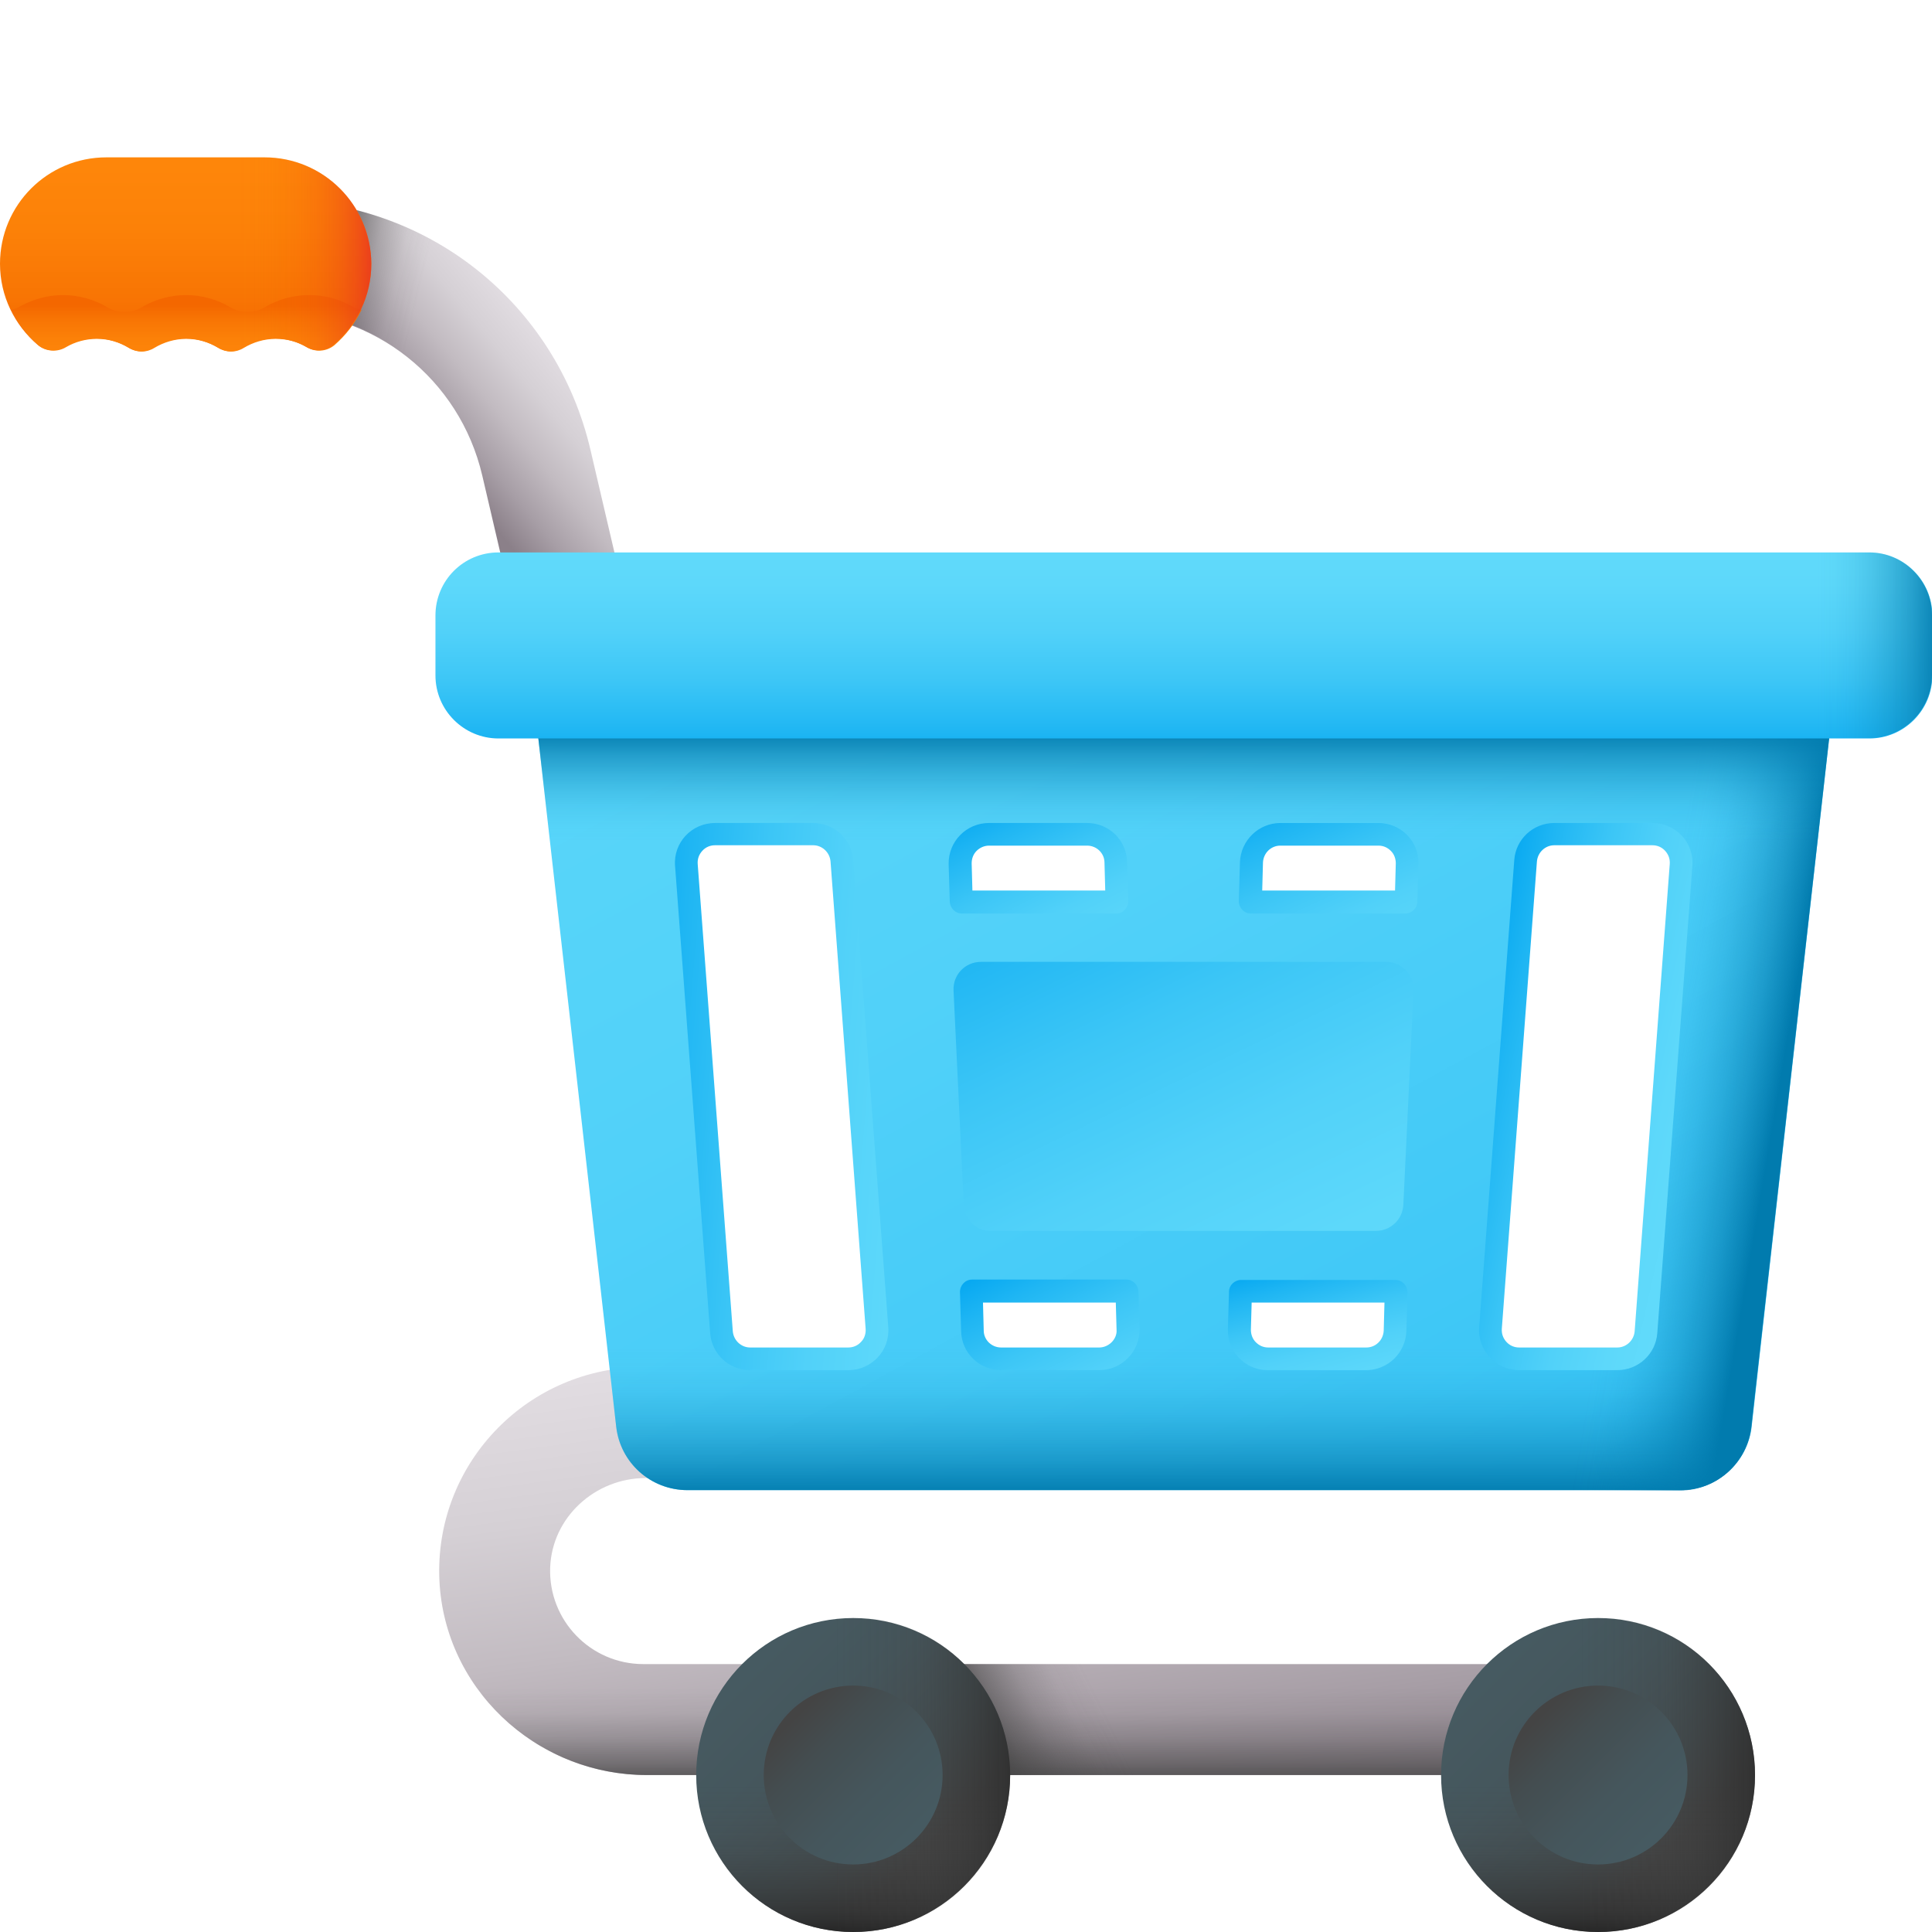 <svg xmlns="http://www.w3.org/2000/svg" xmlns:xlink="http://www.w3.org/1999/xlink" id="_01_Empty_Cart" viewBox="0 0 512 512"><linearGradient id="lg1"><stop offset="0" stop-color="#e5e1e5"></stop><stop offset=".198" stop-color="#e1dce1"></stop><stop offset=".403" stop-color="#d5d0d5"></stop><stop offset=".612" stop-color="#c2bbc1"></stop><stop offset=".821" stop-color="#a79ea6"></stop><stop offset="1" stop-color="#8b8089"></stop></linearGradient><linearGradient id="SVGID_1_" gradientTransform="matrix(1 0 0 -1 0 514)" gradientUnits="userSpaceOnUse" x1="163.563" x2="123.436" xlink:href="#lg1" y1="416.792" y2="383.353"></linearGradient><linearGradient id="lg2"><stop offset="0" stop-color="#444" stop-opacity="0"></stop><stop offset=".238" stop-color="#444" stop-opacity=".061"></stop><stop offset=".484" stop-color="#444" stop-opacity=".244"></stop><stop offset=".734" stop-color="#444" stop-opacity=".549"></stop><stop offset=".986" stop-color="#444" stop-opacity=".973"></stop><stop offset="1" stop-color="#444"></stop></linearGradient><linearGradient id="SVGID_00000180351913654799751740000017071497634167496603_" gradientTransform="matrix(1 0 0 -1 0 514)" gradientUnits="userSpaceOnUse" x1="110.776" x2="83.122" xlink:href="#lg2" y1="434.858" y2="441.562"></linearGradient><linearGradient id="SVGID_00000178920124002603334530000007845307619773607098_" gradientTransform="matrix(1 0 0 -1 0 514)" gradientUnits="userSpaceOnUse" x1="260.995" x2="284.922" xlink:href="#lg1" y1="198.719" y2="23.255"></linearGradient><linearGradient id="SVGID_00000063616433802923928670000009380652037438057132_" gradientTransform="matrix(1 0 0 -1 0 514)" gradientUnits="userSpaceOnUse" x1="277.8" x2="277.8" xlink:href="#lg2" y1="66.431" y2="39.615"></linearGradient><linearGradient id="SVGID_00000052823829702486102850000009905075682619578287_" gradientTransform="matrix(1 0 0 -1 0 514)" gradientUnits="userSpaceOnUse" x1="292.642" x2="262.055" xlink:href="#lg2" y1="60.941" y2="45.857"></linearGradient><linearGradient id="lg3"><stop offset="0" stop-color="#465a61"></stop><stop offset=".368" stop-color="#45565c"></stop><stop offset=".75" stop-color="#444d50"></stop><stop offset="1" stop-color="#444"></stop></linearGradient><linearGradient id="SVGID_00000020384467417345070040000015003775759013030054_" gradientTransform="matrix(1 0 0 -1 0 514)" gradientUnits="userSpaceOnUse" x1="198.129" x2="245.492" xlink:href="#lg3" y1="71.655" y2="24.292"></linearGradient><linearGradient id="lg4"><stop offset="0" stop-color="#444" stop-opacity="0"></stop><stop offset=".39" stop-color="#3d3d3d" stop-opacity=".16"></stop><stop offset=".793" stop-color="#292929" stop-opacity=".637"></stop><stop offset="1" stop-color="#1a1a1a"></stop></linearGradient><linearGradient id="SVGID_00000055694519619776042960000004348715176689329853_" gradientTransform="matrix(1 0 0 -1 0 514)" gradientUnits="userSpaceOnUse" x1="226.148" x2="226.148" xlink:href="#lg4" y1="40.859" y2="-2.3"></linearGradient><linearGradient id="SVGID_00000181055607101494179180000008542697690453213104_" gradientTransform="matrix(1 0 0 -1 0 514)" gradientUnits="userSpaceOnUse" x1="220.964" x2="278.711" xlink:href="#lg4" y1="43.637" y2="43.637"></linearGradient><linearGradient id="SVGID_00000114071365861288610040000002921830730987214507_" gradientTransform="matrix(1 0 0 -1 0 514)" gradientUnits="userSpaceOnUse" x1="241.914" x2="210.698" xlink:href="#lg3" y1="27.87" y2="59.086"></linearGradient><linearGradient id="SVGID_00000083087574325757651830000007889110877803837829_" gradientTransform="matrix(1 0 0 -1 0 514)" gradientUnits="userSpaceOnUse" x1="395.478" x2="442.842" xlink:href="#lg3" y1="71.655" y2="24.292"></linearGradient><linearGradient id="SVGID_00000109737416322020346500000017255812683903125152_" gradientTransform="matrix(1 0 0 -1 0 514)" gradientUnits="userSpaceOnUse" x1="423.497" x2="423.497" xlink:href="#lg4" y1="40.859" y2="-2.3"></linearGradient><linearGradient id="SVGID_00000135666928690617577550000004433348905095732370_" gradientTransform="matrix(1 0 0 -1 0 514)" gradientUnits="userSpaceOnUse" x1="418.314" x2="476.06" xlink:href="#lg4" y1="43.637" y2="43.637"></linearGradient><linearGradient id="SVGID_00000092427055659674309970000017757939555768314762_" gradientTransform="matrix(1 0 0 -1 0 514)" gradientUnits="userSpaceOnUse" x1="439.264" x2="408.048" xlink:href="#lg3" y1="27.87" y2="59.086"></linearGradient><linearGradient id="lg5"><stop offset="0" stop-color="#fe860a"></stop><stop offset=".356" stop-color="#fc8108"></stop><stop offset=".725" stop-color="#f87504"></stop><stop offset="1" stop-color="#f46700"></stop></linearGradient><linearGradient id="SVGID_00000111187659617033156770000000486841383403677365_" gradientTransform="matrix(1 0 0 -1 0 514)" gradientUnits="userSpaceOnUse" x1="49.163" x2="49.163" xlink:href="#lg5" y1="469.781" y2="422.281"></linearGradient><linearGradient id="SVGID_00000026842412085923555590000015814878619903900585_" gradientTransform="matrix(1 0 0 -1 0 514)" gradientUnits="userSpaceOnUse" x1="49.163" x2="49.163" xlink:href="#lg5" y1="418.942" y2="433.188"></linearGradient><linearGradient id="SVGID_00000170986826783812501940000012690888106335789744_" gradientTransform="matrix(1 0 0 -1 0 514)" gradientUnits="userSpaceOnUse" x1="63.409" x2="103.29" y1="446.571" y2="446.571"><stop offset="0" stop-color="#f46700" stop-opacity="0"></stop><stop offset=".128" stop-color="#f36500" stop-opacity=".018"></stop><stop offset=".26" stop-color="#f26103" stop-opacity=".073"></stop><stop offset=".394" stop-color="#f15b07" stop-opacity=".164"></stop><stop offset=".53" stop-color="#ef520d" stop-opacity=".292"></stop><stop offset=".668" stop-color="#ec4614" stop-opacity=".456"></stop><stop offset=".806" stop-color="#e9371d" stop-opacity=".657"></stop><stop offset=".942" stop-color="#e52628" stop-opacity=".891"></stop><stop offset="1" stop-color="#e41f2d"></stop></linearGradient><linearGradient id="lg6"><stop offset="0" stop-color="#62dbfb"></stop><stop offset=".206" stop-color="#5dd8fa"></stop><stop offset=".419" stop-color="#51d1f9"></stop><stop offset=".636" stop-color="#3cc6f6"></stop><stop offset=".854" stop-color="#1fb6f3"></stop><stop offset="1" stop-color="#08a9f1"></stop></linearGradient><linearGradient id="SVGID_00000041270715480404768760000002546233833706515130_" gradientTransform="matrix(1 0 0 -1 0 514)" gradientUnits="userSpaceOnUse" x1="291.043" x2="264.419" xlink:href="#lg6" y1="249.849" y2="302.486"></linearGradient><linearGradient id="SVGID_00000052801622403862628530000005312131563140609695_" gradientTransform="matrix(1 0 0 -1 0 514)" gradientUnits="userSpaceOnUse" x1="259.284" x2="164.108" xlink:href="#lg6" y1="219.219" y2="226.87"></linearGradient><linearGradient id="SVGID_00000057119984237708256800000008510966724529325972_" gradientTransform="matrix(1 0 0 -1 0 514)" gradientUnits="userSpaceOnUse" x1="299.272" x2="270.199" xlink:href="#lg6" y1="124.615" y2="181.231"></linearGradient><linearGradient id="SVGID_00000095322887950025745030000004525761801938831266_" gradientTransform="matrix(1 0 0 -1 0 514)" gradientUnits="userSpaceOnUse" x1="356.076" x2="345.671" xlink:href="#lg6" y1="139.403" y2="179.799"></linearGradient><linearGradient id="SVGID_00000054951240635158102900000006489436083811633328_" gradientTransform="matrix(1 0 0 -1 0 514)" gradientUnits="userSpaceOnUse" x1="454.339" x2="387.624" xlink:href="#lg6" y1="215.748" y2="230.743"></linearGradient><linearGradient id="SVGID_00000059996282152790710460000002587730056217853068_" gradientTransform="matrix(1 0 0 -1 0 514)" gradientUnits="userSpaceOnUse" x1="367.98" x2="341.355" xlink:href="#lg6" y1="246.503" y2="304.649"></linearGradient><linearGradient id="SVGID_00000096746687493453925800000004931247492827629704_" gradientTransform="matrix(1 0 0 -1 0 514)" gradientUnits="userSpaceOnUse" x1="147.484" x2="514.155" xlink:href="#lg6" y1="562.349" y2="-109.88"></linearGradient><linearGradient id="lg7"><stop offset="0" stop-color="#017bae" stop-opacity="0"></stop><stop offset=".147" stop-color="#017bae" stop-opacity=".024"></stop><stop offset=".299" stop-color="#017bae" stop-opacity=".095"></stop><stop offset=".453" stop-color="#017bae" stop-opacity=".215"></stop><stop offset=".609" stop-color="#017bae" stop-opacity=".382"></stop><stop offset=".767" stop-color="#017bae" stop-opacity=".597"></stop><stop offset=".923" stop-color="#017bae" stop-opacity=".856"></stop><stop offset="1" stop-color="#017bae"></stop></linearGradient><linearGradient id="SVGID_00000131340187422012239570000000749216189797803157_" gradientTransform="matrix(1 0 0 -1 0 514)" gradientUnits="userSpaceOnUse" x1="313.691" x2="313.691" xlink:href="#lg7" y1="157.001" y2="117.709"></linearGradient><linearGradient id="SVGID_00000055679795131709094670000016603939813289919889_" gradientTransform="matrix(1 0 0 -1 0 514)" gradientUnits="userSpaceOnUse" x1="434.292" x2="470.404" xlink:href="#lg7" y1="225.037" y2="218.917"></linearGradient><linearGradient id="SVGID_00000087408072363097932900000017502954285924364698_" gradientTransform="matrix(1 0 0 -1 0 514)" gradientUnits="userSpaceOnUse" x1="313.691" x2="313.691" xlink:href="#lg7" y1="291.043" y2="320.447"></linearGradient><linearGradient id="SVGID_00000083810224219076416770000002579696589649742749_" gradientTransform="matrix(1 0 0 -1 0 514)" gradientUnits="userSpaceOnUse" x1="351.611" x2="278.163" xlink:href="#lg6" y1="147.805" y2="299.597"></linearGradient><linearGradient id="SVGID_00000157302458006812199160000007926216812344514456_" gradientTransform="matrix(1 0 0 -1 0 514)" gradientUnits="userSpaceOnUse" x1="313.691" x2="313.691" xlink:href="#lg6" y1="371.835" y2="311.244"></linearGradient><linearGradient id="SVGID_00000059310256383422012850000005382760424030752949_" gradientTransform="matrix(1 0 0 -1 0 514)" gradientUnits="userSpaceOnUse" x1="481.235" x2="514.648" xlink:href="#lg7" y1="342.931" y2="342.931"></linearGradient><g><g><path d="m150.2 221.9-22.4-95.9c-6-25.6-28.6-43.5-54.9-43.5h-13.1v-29.5h13.2c40.1 0 74.4 27.2 83.5 66.3l22.4 95.9z" fill="url(#SVGID_1_)"></path><path d="m73 53h-13.2v29.4h13.2c15.7 0 30 6.3 40.3 16.9h35.9c-14.5-28.1-43.5-46.3-76.2-46.3z" fill="url(#SVGID_00000180351913654799751740000017071497634167496603_)"></path><path d="m424.2 470.4h-252.8c-29.6 0-54.4-23.4-55-53-.6-30.3 23.9-55.1 54.1-55.1h251.4v29.4h-250.8c-13.4 0-24.8 10.4-25.3 23.7-.5 14 10.7 25.6 24.7 25.6h253.7c8.1 0 14.7 6.6 14.7 14.7-.1 8.1-6.6 14.7-14.7 14.7z" fill="url(#SVGID_00000178920124002603334530000007845307619773607098_)"></path><path d="m171.4 470.4h252.7c8.1 0 14.7-6.6 14.7-14.7s-6.6-14.7-14.7-14.7h-253.6c-11.6 0-21.3-8-24-18.8h-29.8c3 27.2 26.7 48.2 54.7 48.2z" fill="url(#SVGID_00000063616433802923928670000009380652037438057132_)"></path><path d="m249.9 441h74.9v29.4h-74.9z" fill="url(#SVGID_00000052823829702486102850000009905075682619578287_)"></path><g><g><circle cx="226.1" cy="470.4" fill="url(#SVGID_00000020384467417345070040000015003775759013030054_)" r="41.6"></circle><path d="m184.5 470.4c0 23 18.6 41.6 41.6 41.6s41.6-18.6 41.6-41.6c0-4.6-.8-9-2.1-13.1h-79c-1.3 4.1-2.1 8.5-2.1 13.1z" fill="url(#SVGID_00000055694519619776042960000004348715176689329853_)"></path><path d="m226.1 428.7c-5.1 0-9.9.9-14.4 2.6v78.2c4.5 1.7 9.3 2.6 14.4 2.6 23 0 41.6-18.6 41.6-41.6s-18.6-41.8-41.6-41.8z" fill="url(#SVGID_00000181055607101494179180000008542697690453213104_)"></path><circle cx="226.1" cy="470.4" fill="url(#SVGID_00000114071365861288610040000002921830730987214507_)" r="23.7"></circle></g><g><circle cx="423.5" cy="470.4" fill="url(#SVGID_00000083087574325757651830000007889110877803837829_)" r="41.6"></circle><path d="m381.9 470.4c0 23 18.6 41.6 41.6 41.6s41.6-18.6 41.6-41.6c0-4.6-.8-9-2.1-13.1h-79c-1.4 4.1-2.1 8.5-2.1 13.1z" fill="url(#SVGID_00000109737416322020346500000017255812683903125152_)"></path><path d="m423.5 428.7c-5.1 0-9.9.9-14.4 2.6v78.2c4.5 1.7 9.3 2.6 14.4 2.6 23 0 41.6-18.6 41.6-41.6s-18.6-41.8-41.6-41.8z" fill="url(#SVGID_00000135666928690617577550000004433348905095732370_)"></path><circle cx="423.5" cy="470.4" fill="url(#SVGID_00000092427055659674309970000017757939555768314762_)" r="23.7"></circle></g></g><g><g><path d="m70.1 41.7h-41.9c-15.6 0-28.2 12.6-28.2 28.2 0 8.6 3.9 16.3 10 21.5 2 1.7 5 1.9 7.3.5 2.4-1.4 5.2-2.2 8.2-2.2 3.1 0 6 .9 8.5 2.4 2.1 1.3 4.6 1.3 6.7 0 2.5-1.5 5.4-2.4 8.5-2.4s6 .9 8.5 2.4c2.1 1.3 4.6 1.3 6.7 0 2.5-1.5 5.4-2.4 8.5-2.4 3 0 5.8.8 8.2 2.2 2.3 1.4 5.2 1.2 7.3-.5 6.1-5.2 10-12.9 10-21.5-.1-15.6-12.7-28.2-28.3-28.2z" fill="url(#SVGID_00000111187659617033156770000000486841383403677365_)"></path><path d="m93.1 81.1c-3.3-1.9-7.1-2.9-11.2-2.9-4.3 0-8.3 1.2-11.7 3.2-2.8 1.7-6.4 1.7-9.2 0-3.4-2-7.4-3.2-11.7-3.2s-8.3 1.2-11.7 3.2c-2.8 1.7-6.4 1.7-9.2 0-3.4-2-7.4-3.2-11.7-3.2-4.1 0-7.9 1.1-11.2 2.9-.8.5-1.7.8-2.5 1 1.7 3.6 4.2 6.8 7.2 9.4 2 1.7 5 1.9 7.3.5 2.4-1.4 5.2-2.2 8.2-2.2 3.1 0 6 .9 8.5 2.4 2.1 1.3 4.6 1.3 6.7 0 2.5-1.5 5.4-2.4 8.5-2.4s6 .9 8.5 2.4c2.1 1.3 4.6 1.3 6.7 0 2.5-1.5 5.4-2.4 8.5-2.4 3 0 5.8.8 8.2 2.2 2.3 1.4 5.2 1.2 7.3-.5 3-2.6 5.5-5.8 7.2-9.4-1.1-.3-1.9-.6-2.7-1z" fill="url(#SVGID_00000026842412085923555590000015814878619903900585_)"></path></g><path d="m70.1 41.7h-24.3v48.4c1.1-.2 2.2-.4 3.4-.4 3.1 0 6 .9 8.5 2.4 2.1 1.3 4.6 1.3 6.7 0 2.5-1.5 5.4-2.4 8.5-2.4 3 0 5.8.8 8.2 2.2 2.3 1.4 5.2 1.2 7.3-.5 6.1-5.2 10-12.9 10-21.5-.1-15.6-12.7-28.2-28.3-28.2z" fill="url(#SVGID_00000170986826783812501940000012690888106335789744_)"></path></g></g><g><g><path d="m254.9 248h40.9c2.5 0 4.8-1 6.6-2.8 1.7-1.8 2.7-4.1 2.6-6.6l-.3-10.3c-.2-9.1-7.5-16.2-16.6-16.2h-26c-4.5 0-8.8 1.8-11.9 5-3.2 3.2-4.8 7.5-4.7 12.1l.3 10c.1 4.9 4.1 8.8 9.1 8.8zm3.9-22.5c.9-.9 2.1-1.4 3.3-1.4h26c2.5 0 4.6 2 4.6 4.5l.2 7.4h-35.2l-.2-7.2c0-1.2.4-2.4 1.3-3.3z" fill="url(#SVGID_00000041270715480404768760000002546233833706515130_)"></path><path d="m232.1 227.4c-.6-8.6-7.9-15.4-16.6-15.4h-26c-4.6 0-9.1 1.9-12.2 5.3s-4.7 8-4.4 12.6l9.3 123.8c.6 8.6 7.9 15.4 16.6 15.4h26c4.6 0 9.1-1.9 12.2-5.3s4.7-8 4.4-12.6zm-3.9 128.2c-.9 1-2.1 1.5-3.4 1.5h-26c-2.4 0-4.4-1.9-4.6-4.3l-9.3-123.8c-.1-1.3.3-2.5 1.2-3.5s2.1-1.5 3.4-1.5h26c2.4 0 4.4 1.9 4.6 4.3l9.3 123.8c.1 1.3-.3 2.6-1.2 3.5z" fill="url(#SVGID_00000052801622403862628530000005312131563140609695_)"></path><path d="m298.5 333.2h-40.9c-2.5 0-4.8 1-6.6 2.8-1.7 1.8-2.7 4.1-2.6 6.6l.3 10.3c.2 9.1 7.5 16.2 16.6 16.2h26c4.5 0 8.8-1.8 11.9-5 3.2-3.2 4.8-7.5 4.7-12.1l-.3-9.9c-.1-5-4.1-8.9-9.1-8.9zm-3.9 22.5c-.9.9-2.1 1.4-3.3 1.4h-26c-2.5 0-4.6-2-4.6-4.5l-.2-7.4h35.2l.2 7.2c.1 1.2-.4 2.4-1.3 3.3z" fill="url(#SVGID_00000057119984237708256800000008510966724529325972_)"></path><path d="m369.8 333.2h-40.9c-5 0-9 3.9-9.2 8.9l-.3 10c-.1 4.5 1.6 8.8 4.7 12.1 3.2 3.2 7.4 5 11.9 5h26c9.1 0 16.4-7.1 16.6-16.2l.3-10.3c.1-2.5-.9-4.9-2.6-6.6-1.7-2-4-2.9-6.5-2.9zm-3.1 19.4c-.1 2.5-2.1 4.5-4.6 4.5h-26c-1.3 0-2.4-.5-3.3-1.4s-1.3-2.1-1.3-3.3l.2-7.2h35.2z" fill="url(#SVGID_00000095322887950025745030000004525761801938831266_)"></path><path d="m437.9 212.1h-26c-8.7 0-16 6.8-16.6 15.4l-9.3 123.7c-.3 4.6 1.3 9.2 4.4 12.6s7.6 5.3 12.2 5.3h26c8.7 0 16-6.8 16.6-15.4l9.3-123.8c.3-4.6-1.3-9.2-4.4-12.6-3.1-3.3-7.6-5.3-12.2-5.2zm4.6 16.9-9.3 123.8c-.2 2.4-2.2 4.3-4.6 4.3h-26c-1.3 0-2.5-.5-3.4-1.5s-1.3-2.2-1.2-3.5l9.3-123.8c.2-2.4 2.2-4.3 4.6-4.3h26c1.3 0 2.5.5 3.4 1.5s1.3 2.2 1.2 3.5z" fill="url(#SVGID_00000054951240635158102900000006489436083811633328_)"></path><path d="m365.3 212.1h-26c-9.1 0-16.4 7.1-16.6 16.2l-.3 10.3c-.1 2.5.9 4.9 2.6 6.6 1.7 1.8 4.1 2.8 6.6 2.8h40.9c5 0 9-3.9 9.2-8.9l.3-10c.1-4.5-1.6-8.8-4.7-12.1-3.3-3.2-7.5-4.9-12-4.9zm4.4 23.9h-35.2l.2-7.4c.1-2.5 2.1-4.5 4.6-4.5h26c1.3 0 2.4.5 3.3 1.4s1.3 2.1 1.3 3.3z" fill="url(#SVGID_00000059996282152790710460000002587730056217853068_)"></path></g><path d="m140.2 174 23.1 204.1c1.1 9.6 9.2 16.8 18.9 16.8h263.1c9.7 0 17.8-7.3 18.9-16.8l23-204.1zm199.1 44.1h26c6 0 10.8 4.9 10.6 10.9l-.3 10c0 1.7-1.5 3.1-3.2 3.1h-40.9c-1.8 0-3.2-1.5-3.2-3.3l.3-10.3c.2-5.8 5-10.4 10.7-10.4zm-77.2 0h26c5.8 0 10.5 4.6 10.6 10.4l.3 10.3c0 1.8-1.4 3.3-3.2 3.3h-40.9c-1.7 0-3.1-1.4-3.2-3.1l-.3-10c-.1-6 4.7-10.9 10.7-10.9zm-37.3 145h-26c-5.6 0-10.2-4.3-10.6-9.8l-9.3-123.8c-.5-6.2 4.4-11.4 10.6-11.4h26c5.6 0 10.2 4.3 10.6 9.8l9.3 123.8c.5 6.2-4.4 11.4-10.6 11.4zm66.5 0h-26c-5.8 0-10.5-4.6-10.6-10.4l-.3-10.3c0-1.8 1.4-3.3 3.2-3.3h40.9c1.7 0 3.1 1.4 3.2 3.1l.3 9.9c.1 6.1-4.7 11-10.7 11zm70.7 0h-26c-6 0-10.8-4.9-10.6-10.9l.3-9.9c0-1.7 1.5-3.1 3.2-3.1h40.9c1.8 0 3.2 1.5 3.2 3.3l-.3 10.3c-.2 5.7-4.9 10.3-10.7 10.3zm86.5-133.6-9.3 123.8c-.4 5.5-5 9.8-10.6 9.8h-26c-6.2 0-11.1-5.3-10.6-11.4l9.3-123.8c.4-5.5 5-9.8 10.6-9.8h26c6.2 0 11.1 5.2 10.6 11.4z" fill="url(#SVGID_00000096746687493453925800000004931247492827629704_)"></path><path d="m443.6 294.6-4.4 58.7c-.4 5.5-5 9.8-10.6 9.8h-26c-6.2 0-11.1-5.3-10.6-11.4l4.3-57.1h-165.2l4.3 57.1c.5 6.2-4.4 11.4-10.6 11.4h-26c-5.6 0-10.2-4.3-10.6-9.8l-4.4-58.7h-29.9l9.4 83.5c1.1 9.6 9.2 16.8 18.9 16.8h263.1c9.7 0 17.8-7.3 18.9-16.8l9.4-83.5zm-152.3 68.5h-26c-5.8 0-10.5-4.6-10.6-10.4l-.3-10.3c0-1.8 1.4-3.3 3.2-3.3h40.9c1.7 0 3.1 1.4 3.2 3.1l.3 9.9c.1 6.1-4.7 11-10.7 11zm81.4-10.3c-.2 5.8-4.9 10.4-10.6 10.4h-26c-6 0-10.8-4.9-10.6-10.9l.3-9.9c0-1.7 1.5-3.1 3.2-3.1h40.9c1.8 0 3.2 1.5 3.2 3.3z" fill="url(#SVGID_00000131340187422012239570000000749216189797803157_)"></path><path d="m328.4 339.2h.5 40.9c1.8 0 3.2 1.5 3.2 3.3l-.3 10.3c-.2 5.8-4.9 10.4-10.6 10.4h-26c-3 0-5.7-1.3-7.7-3.3v35.1h116.8c9.7 0 17.8-7.3 18.9-16.8l23.1-204.2h-158.8zm63.6 12.5 9.3-123.8c.4-5.5 5-9.8 10.6-9.8h26c6.2 0 11.1 5.3 10.6 11.4l-9.3 123.8c-.4 5.5-5 9.8-10.6 9.8h-26c-6.2 0-11.1-5.2-10.6-11.4zm-52.7-133.6h26c6 0 10.8 4.9 10.6 10.9l-.3 10c0 1.7-1.5 3.1-3.2 3.1h-40.9c-1.8 0-3.2-1.5-3.2-3.3l.3-10.3c.2-5.8 5-10.4 10.7-10.4z" fill="url(#SVGID_00000055679795131709094670000016603939813289919889_)"></path><path d="m149.4 254.9h31.4l-1.9-25.4c-.5-6.2 4.4-11.4 10.6-11.4h26c5.6 0 10.2 4.3 10.6 9.8l2 27h171.1l2-27c.4-5.5 5-9.8 10.6-9.8h26c6.2 0 11.1 5.3 10.6 11.4l-1.9 25.4h31.5l9.1-80.9h-346.9zm179.3-26.5c.2-5.8 4.9-10.4 10.6-10.4h26c6 0 10.8 4.9 10.6 10.9l-.3 10c0 1.7-1.5 3.1-3.2 3.1h-40.9c-1.8 0-3.2-1.5-3.2-3.3zm-66.6-10.3h26c5.8 0 10.5 4.6 10.6 10.4l.3 10.3c0 1.8-1.4 3.3-3.2 3.3h-40.9c-1.7 0-3.1-1.4-3.2-3.1l-.3-10c-.1-6 4.7-10.9 10.7-10.9z" fill="url(#SVGID_00000087408072363097932900000017502954285924364698_)"></path><path d="m255.4 319.3-2.7-56.8c-.2-4.2 3.1-7.6 7.3-7.6h107.3c4.2 0 7.5 3.5 7.3 7.6l-2.7 56.8c-.2 3.9-3.4 6.9-7.3 6.9h-102c-3.8.1-7-3-7.2-6.9z" fill="url(#SVGID_00000083810224219076416770000002579696589649742749_)"></path><g><path d="m132.1 146.4h363.3c9.2 0 16.7 7.5 16.7 16.7v15.9c0 9.2-7.5 16.7-16.7 16.7h-363.3c-9.2 0-16.7-7.5-16.7-16.7v-15.9c0-9.2 7.4-16.7 16.7-16.7z" fill="url(#SVGID_00000157302458006812199160000007926216812344514456_)"></path><path d="m495.3 146.4h-73.7v49.2h73.7c9.2 0 16.7-7.5 16.7-16.7v-15.9c0-9.1-7.5-16.6-16.7-16.6z" fill="url(#SVGID_00000059310256383422012850000005382760424030752949_)"></path></g></g></g></svg>